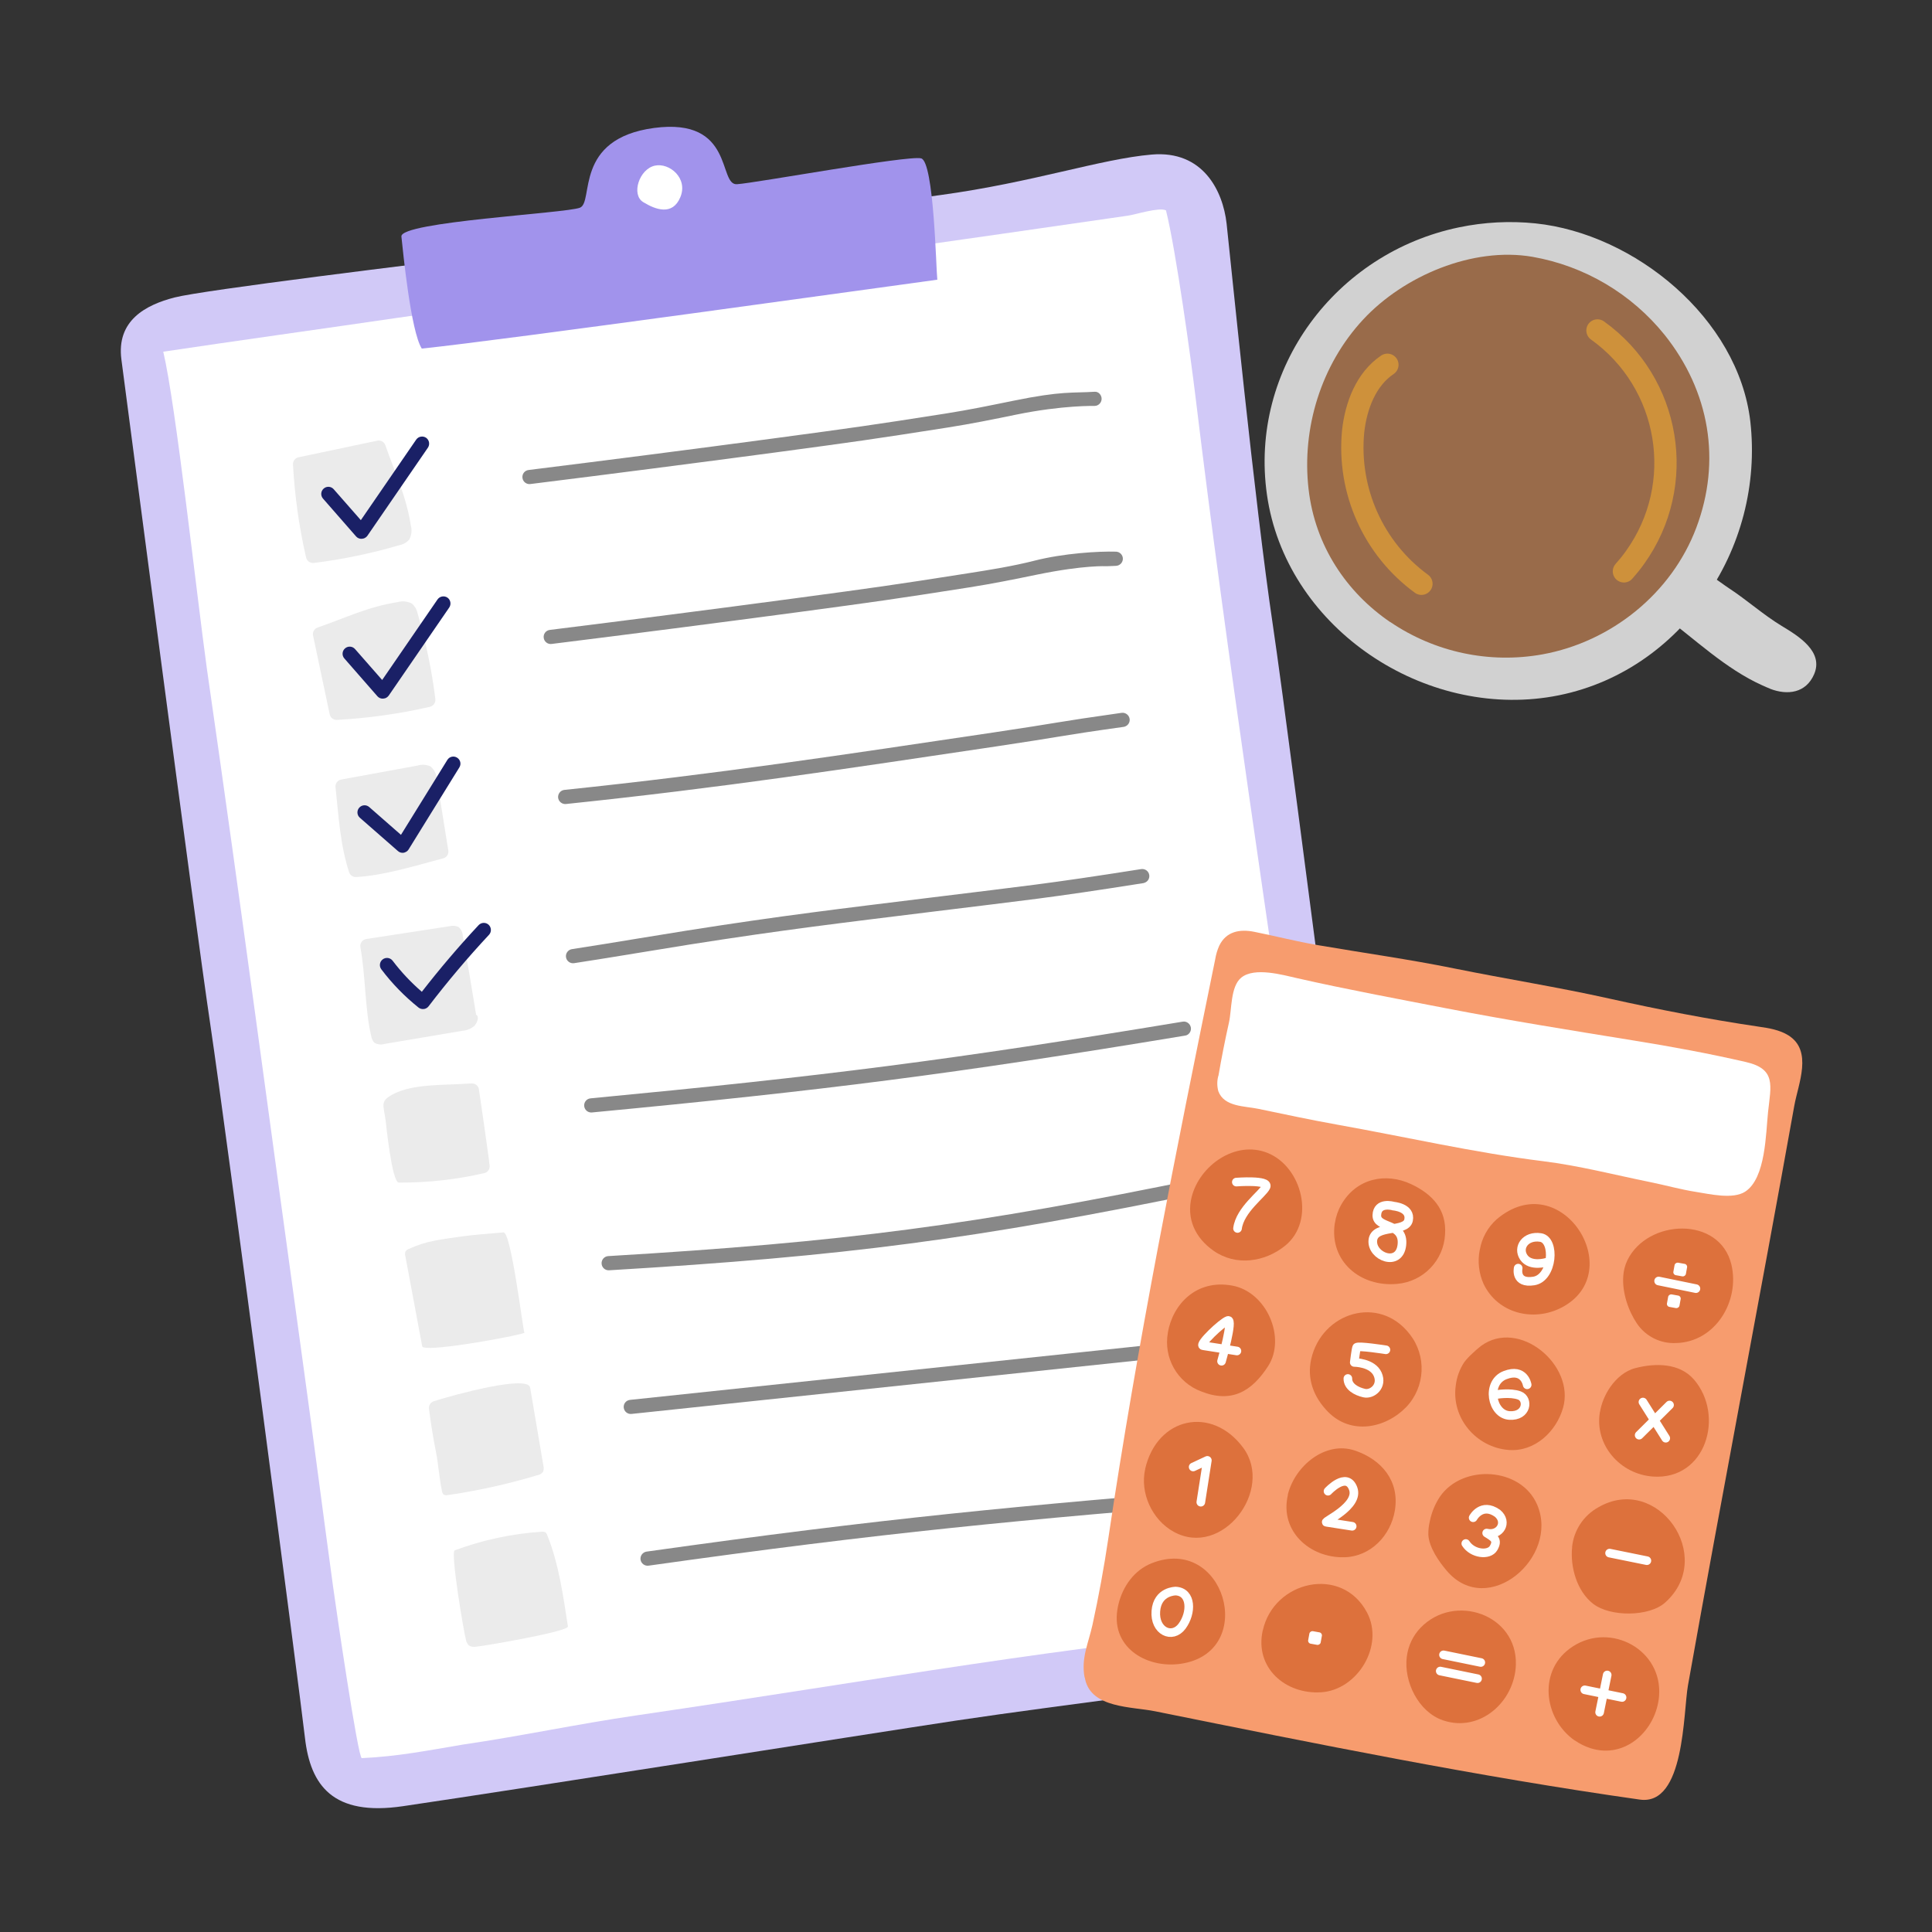 <?xml version="1.0" encoding="UTF-8"?>
<svg id="Colours" xmlns="http://www.w3.org/2000/svg" viewBox="0 0 260 260">
  <rect x="0" y="0" width="260" height="260" fill="#333333" stroke="none"/>
  <defs>
    <style>
      .cls-1 {
        fill: #d1c9f7;
      }

      .cls-2 {
        fill: #f79c6e;
      }

      .cls-3 {
        fill: #ebebeb;
      }

      .cls-4 {
        stroke: #ce913b;
        stroke-width: 3px;
      }

      .cls-4, .cls-5 {
        fill: none;
        stroke-linecap: round;
        stroke-linejoin: round;
      }

      .cls-5 {
        stroke: #fff;
        stroke-width: 1.16px;
      }

      .cls-6 {
        fill: #dd713c;
      }

      .cls-7 {
        fill: #fff;
      }

      .cls-8 {
        fill: #1a2066;
      }

      .cls-9 {
        fill: #888;
      }

      .cls-10 {
        fill: #996b4a;
      }

      .cls-11 {
        fill: #d1d1d1;
      }

      .cls-12 {
        fill: #a193ec;
      }
    </style>
  </defs>
  <g>
    <path class="cls-1" d="M68.55,34.01c-12.77,1.54-41.15,5.02-45.05,6.02-3.89,1-7.86,3.1-7.16,8.37.7,5.27,9.75,74.63,11.98,89.6,2.22,14.97,11.99,89.48,12.72,95.87.73,6.39,3.75,10.59,13.18,9.2,16.67-2.45,61.21-9.52,74.44-11.52,13.23-1.99,46.2-6.18,51.87-6.71s9.23-5.71,7.23-17.29c-2-11.59-14.04-107.19-16.47-123.46-2.43-16.27-5.73-49.6-6.22-54.01-.5-4.41-3.18-9.87-10.07-9.28-6.89.59-15.92,3.74-28.44,5.45-12.52,1.71-50.53,6.85-58.01,7.75Z"/>
    <g id="Path_5708-4" data-name="Path 5708-4">
      <path class="cls-7" d="M183.38,216.61c-1.59.84-5.78,1.82-7.58,1.85-34.91,3.29-55.53,7.32-90.29,12.41-7.75,1.13-15.42,2.77-23.17,3.9-4.78.8-8.8,1.61-13.65,1.83-.51.05-3.47-20.16-3.89-23.25-1.33-9.73-2.58-19.47-3.93-29.2-4.34-31.36-8.49-62.76-13.02-94.09-1.41-10.22-4.2-35.68-5.88-42.73,8.99-1.35,22.47-3.23,31.47-4.55,31.81-4.6,49.6-6.72,81.38-11.31,5.66-.82,11.33-1.64,16.99-2.45,1-.14,4.19-1.17,5.1-.71,1.35,5.36,3.4,20.33,3.94,24.81,4.34,35.9,9.91,71.63,14.96,107.43,1.27,9.04,2.51,18.09,3.7,27.14.63,4.82,2.56,11.53,3.88,28.93Z"/>
    </g>
    <g id="Path_5725-4" data-name="Path 5725-4">
      <path class="cls-3" d="M57.87,95.11c.47-.11.77-.56.72-1.03-.48-3.88-1.28-7.71-2.37-11.45-.1-.53-.36-1.02-.76-1.38-.59-.33-1.3-.41-1.95-.22-4.01.63-7.01,2.12-10.76,3.42-.45.15-.71.61-.62,1.07l2.24,10.62c.1.46.52.77.98.74,4.21-.23,8.4-.82,12.51-1.76Z"/>
    </g>
    <g id="Path_5726-4" data-name="Path 5726-4">
      <path class="cls-3" d="M59.65,115.51c.46-.12.76-.57.68-1.05l-1.52-9.49c-.02-.71-.33-1.37-.87-1.83-.55-.25-1.18-.29-1.76-.11l-10.27,1.88c-.48.09-.81.54-.76,1.02.43,3.95.61,7.68,1.83,11.45.13.4.51.67.94.65,3.83-.22,7.98-1.53,11.72-2.52Z"/>
    </g>
    <g id="Path_5727-4" data-name="Path 5727-4">
      <path class="cls-3" d="M64.07,136.54c-.57-3.54-1.17-7.08-1.79-10.61-.02-.45-.23-.88-.57-1.18-.36-.17-.77-.21-1.16-.11l-11.27,1.73c-.51.08-.86.56-.78,1.07,0,.01,0,.02,0,.04.69,3.74.61,8.35,1.45,11.93.05.35.2.67.44.92.41.24.9.3,1.35.16l10.47-1.77c.59-.04,1.14-.26,1.6-.63.41-.42.76-1.29.24-1.55Z"/>
    </g>
    <g id="Path_5728-4" data-name="Path 5728-4">
      <path class="cls-3" d="M65.82,156.21c-.34-2.51-1.06-7.58-1.37-9.61-.06-.46-.46-.79-.92-.79-.31,0-.62.02-.92.04-2.92.2-7.02,0-9.69,1.39-1.82.95-1.31,1.42-1.03,3.51.09.72.86,8.37,1.78,8.4,3.88.02,7.75-.41,11.52-1.28.46-.11.76-.56.7-1.03-.02-.18-.05-.39-.08-.62Z"/>
    </g>
    <g id="Path_5729-4" data-name="Path 5729-4">
      <path class="cls-3" d="M70.24,179.48c-2.38.63-13.26,2.56-13.42,1.7l-2.27-12.14c-.07-.22-.05-.45.04-.66.11-.14.25-.24.42-.3,2.38-1.09,4.17-1.25,6.73-1.63,1.99-.29,4-.42,6.01-.6,1.02-.09,2.51,12.3,2.82,13.52-.08.03-.19.06-.33.1Z"/>
    </g>
    <g id="Path_5730-4" data-name="Path 5730-4">
      <path class="cls-3" d="M71.34,186.71l1.79,10.56c.07.26.06.54-.05.8-.2.26-.49.43-.81.47-3.95,1.19-7.98,2.08-12.06,2.67-.17.04-.35.01-.5-.07-.13-.12-.21-.29-.23-.47-.38-1.79-.47-3.58-.82-5.33-.38-1.91-.69-3.83-.93-5.76-.06-.45.22-.87.65-1.01,2.91-.92,12.6-3.55,12.96-1.85Z"/>
    </g>
    <g id="Path_5731-4" data-name="Path 5731-4">
      <path class="cls-3" d="M73.55,206.39c.05.08.09.17.12.26,1.55,3.88,2.12,8.13,2.76,12.23.11.68-11.33,2.65-12.42,2.73-.31.05-.62,0-.89-.16-.21-.19-.35-.44-.4-.72-.3-.98-2.12-11.88-1.53-12.09,3.76-1.4,7.7-2.24,11.71-2.51.15-.02.31,0,.46.06.08.05.15.11.19.2Z"/>
    </g>
    <g>
      <g id="Path_5710-4" data-name="Path 5710-4">
        <path class="cls-9" d="M150.42,76.11c-.07.02-.15.03-.23.04l-1.24.05c-.14,0-3.05-.17-9.39,1.13-2.96.61-6.02,1.23-9.14,1.72-10.19,1.6-12.65,1.94-22.7,3.29l-.59.08c-10.9,1.45-21.97,2.88-32.9,4.24-.52.07-1-.31-1.06-.83-.07-.52.3-1,.83-1.06,10.92-1.36,21.99-2.78,32.89-4.24l.59-.08c10.04-1.35,12.49-1.68,22.66-3.28,3.07-.48,6.14-.97,9.05-1.71,3.94-1.01,8.68-1.29,11-1.22.51.02.92.44.92.95,0,.43-.29.8-.69.92Z"/>
      </g>
      <g id="Path_5711-4" data-name="Path 5711-4">
        <path class="cls-9" d="M151.35,97.79s-.09.02-.14.03c-9.01,1.26-8.27,1.31-17.15,2.63-20.57,3.06-36.89,5.56-57.9,7.75-.52.05-.99-.33-1.05-.85-.05-.52.32-1,.85-1.05,20.97-2.19,37.27-4.69,57.82-7.74,8.88-1.32,8.15-1.36,17.16-2.63.52-.07,1,.29,1.08.81.07.48-.23.92-.68,1.05Z"/>
      </g>
      <g id="Path_5712-4" data-name="Path 5712-4">
        <path class="cls-9" d="M153.97,118.82s-.08.02-.12.03c-12.85,2.03-15.73,2.28-28.1,3.81-12.36,1.53-20.18,2.44-33,4.46-2.27.36-4.52.73-6.76,1.1-2.93.48-5.84.96-8.73,1.4-.52.08-1.01-.28-1.09-.8-.08-.52.28-1.01.8-1.09,2.89-.44,5.79-.92,8.71-1.4,2.24-.37,4.5-.74,6.78-1.1,12.85-2.03,20.69-2.94,33.07-4.47,12.36-1.53,15.22-1.78,28.04-3.8.52-.08,1.01.27,1.09.79.08.48-.22.93-.67,1.06Z"/>
      </g>
      <g id="Path_5713-4" data-name="Path 5713-4">
        <path class="cls-9" d="M159.58,139.34s-.07.02-.11.03c-31.29,5.18-48.27,7.34-79.81,10.34-.52.05-.99-.33-1.04-.86s.33-.99.86-1.04c31.5-3,48.44-5.15,79.68-10.32.52-.09,1.01.27,1.1.79.08.48-.22.94-.67,1.07Z"/>
      </g>
      <g id="Path_5714-4" data-name="Path 5714-4">
        <path class="cls-9" d="M162.6,160.31s-.05.01-.08.02c-31.36,6.46-48.59,8.71-80.55,10.62-.53.03-.98-.37-1.01-.9-.03-.53.37-.98.9-1.01,31.87-1.9,49.01-4.14,80.28-10.58.52-.11,1.02.23,1.13.74.1.49-.19.97-.67,1.11Z"/>
      </g>
      <g id="Path_5715-4" data-name="Path 5715-4">
        <path class="cls-9" d="M169.03,201.91c-.06.02-.12.03-.19.04-32.11,2.63-49.68,4.26-81.56,8.75-.52.07-1-.29-1.08-.81-.07-.52.29-1,.81-1.08,31.92-4.5,49.53-6.13,81.67-8.76.52-.04.98.35,1.03.87.04.46-.26.87-.68.99Z"/>
      </g>
      <g id="Path_5716-4" data-name="Path 5716-4">
        <path class="cls-9" d="M161.74,182.16c-.05.02-.11.03-.16.03l-76.59,8.09c-.52.06-.99-.32-1.05-.84-.06-.52.31-.99.84-1.05l76.59-8.09c.52-.06.99.32,1.05.84.05.47-.24.89-.68,1.02Z"/>
      </g>
      <g id="Path_5710-4-2" data-name="Path 5710-4">
        <path class="cls-9" d="M147.55,54.59c-.07.02-.15.03-.23.04,0,0-4.29-.12-10.62,1.18-2.96.61-6.02,1.23-9.14,1.72-10.19,1.6-12.65,1.94-22.7,3.29l-.59.08c-10.9,1.45-21.97,2.88-32.9,4.24-.52.07-1-.31-1.06-.83-.07-.52.3-1,.83-1.06,10.92-1.36,21.99-2.78,32.89-4.24l.59-.08c10.04-1.35,12.49-1.68,22.66-3.28,3.07-.48,6.11-1.11,9.05-1.71,6.64-1.36,7.93-1.02,11-1.22.51-.03.92.44.92.95,0,.43-.29.8-.69.92Z"/>
      </g>
    </g>
    <g id="Path_5725-4-2" data-name="Path 5725-4">
      <path class="cls-3" d="M41.2,75.04c.11.47.56.77,1.03.72,3.88-.48,7.71-1.28,11.45-2.37.53-.1,1.02-.36,1.38-.76.33-.59.41-1.3.22-1.95-.63-4.01-2.12-7.01-3.42-10.76-.15-.45-.61-.71-1.07-.62l-10.62,2.24c-.46.1-.77.52-.74.98.23,4.21.82,8.4,1.76,12.51Z"/>
    </g>
    <g>
      <g id="Path_5732-4" data-name="Path 5732-4">
        <path class="cls-8" d="M51.77,93.98c-.07.02-.14.03-.21.04-.29.02-.58-.1-.77-.32l-4.45-5.09c-.35-.4-.31-1,.09-1.35.4-.35,1-.31,1.35.09l3.65,4.16,7.45-10.84c.3-.43.89-.54,1.33-.25.43.3.54.89.25,1.33l-8.14,11.85c-.13.18-.31.31-.52.38Z"/>
      </g>
      <g id="Path_5732-4-2" data-name="Path 5732-4">
        <path class="cls-8" d="M48.9,72.47c-.07.02-.14.03-.21.04-.29.02-.58-.1-.77-.32l-4.45-5.09c-.35-.4-.31-1,.09-1.35.4-.35,1-.31,1.35.09l3.65,4.16,7.45-10.84c.3-.43.89-.54,1.33-.25.43.3.54.89.25,1.33l-8.14,11.85c-.13.18-.31.31-.52.38Z"/>
      </g>
      <g id="Path_5733-4" data-name="Path 5733-4">
        <path class="cls-8" d="M54.44,114.73s-.08.02-.12.03c-.28.04-.56-.04-.77-.23l-5.12-4.48c-.4-.35-.44-.95-.09-1.35.35-.4.95-.44,1.35-.09l4.27,3.74,6.24-10.08c.27-.45.86-.59,1.31-.31.45.28.59.86.31,1.31l-6.83,11.04c-.12.2-.32.35-.54.41Z"/>
      </g>
      <g id="Path_5735-4" data-name="Path 5735-4">
        <path class="cls-8" d="M57.18,135.76s-.1.02-.15.03c-.25.03-.51-.04-.71-.2-1.87-1.5-3.56-3.23-5-5.14-.32-.42-.24-1.02.18-1.34.42-.32,1.02-.24,1.34.18,1.16,1.53,2.48,2.93,3.93,4.18,2.4-3.09,4.97-6.11,7.64-8.97.36-.38.96-.41,1.35-.05.38.36.41.96.05,1.35-2.86,3.06-5.59,6.3-8.13,9.62-.12.16-.3.28-.49.34Z"/>
      </g>
    </g>
    <g>
      <path class="cls-12" d="M56.76,46.91c-1.48-2.32-2.53-13.09-2.74-15.08s22.12-3.12,24.03-3.88-.9-9.27,9.97-10.73c10.88-1.45,8.58,7.74,11.16,7.57s23.05-3.92,24.78-3.48c1.74.44,2.01,15.01,2.18,16.33-6.1.82-58.3,8.13-69.38,9.27Z"/>
      <path class="cls-7" d="M88.14,22.29c1.95-.42,4.48,1.69,3.42,4.24-1.06,2.55-3.35,1.68-5,.67s-.54-4.46,1.58-4.91Z"/>
    </g>
  </g>
  <g id="Group_4082" data-name="Group 4082">
    <path id="Path_5889" data-name="Path 5889" class="cls-2" d="M145.96,225.74c-.49-2.58.51-4.59,1.06-7.07.84-3.85,1.55-7.72,2.13-11.62,3.87-26.06,9.11-52.14,14.39-77.97.1-.62.28-1.23.54-1.81.94-1.94,2.77-2.26,4.72-1.87,2.79.56,5.63,1.29,8.48,1.78,6.18,1.06,12.27,1.9,18.43,3.15,6.96,1.41,13.93,2.51,20.85,4.05,6.7,1.49,13.33,2.78,20.11,3.78,1.38.2,2.81.43,4,1.17,3.32,2.08,1.33,6.51.8,9.47-4.66,26.01-9.67,51.97-14.31,78.01-.65,3.64-.41,16.23-6.48,15.37-21.81-3.09-43.66-7.53-65.26-11.89-3.14-.63-8.51-.4-9.38-4.27-.02-.09-.04-.18-.05-.26Z"/>
    <path id="Path_5890" data-name="Path 5890" class="cls-7" d="M163.97,144.79c.41-2.41.89-4.81,1.42-7.19.39-1.74.19-4.85,1.66-6.04,1.79-1.45,5.61-.35,7.56.09,6.61,1.5,13.3,2.74,19.95,4.03,8.41,1.63,16.87,2.98,25.32,4.35,5.09.82,10.04,1.73,15.07,2.89,4.11.94,3.37,3.17,2.99,6.71-.31,2.89-.3,8.91-3.07,10.73-1.65,1.08-4.79.33-6.64.04-2.09-.33-4.13-.91-6.21-1.33-4.78-.97-9.5-2.2-14.35-2.8-9.25-1.15-18.49-3.27-27.66-4.91-3.58-.64-7.13-1.4-10.68-2.14-1.81-.38-4.58-.25-5.37-2.36-.18-.66-.19-1.35-.02-2.01v-.04Z"/>
    <path id="Path_5891" data-name="Path 5891" class="cls-6" d="M160.37,161.08c1.06-4.23,5.88-7.66,10.2-5.93,4.67,1.87,6.51,9.13,2.38,12.49-2.74,2.22-6.64,2.79-9.65.67-2.43-1.71-3.67-4.28-2.93-7.24Z"/>
    <path id="Path_5893" data-name="Path 5893" class="cls-6" d="M154.11,197.68c1.61-6.99,8.97-8.56,13.2-2.84,4.18,5.66-2.82,14.88-9.34,11.31-2.91-1.59-4.6-5.23-3.85-8.47Z"/>
    <path id="Path_5895" data-name="Path 5895" class="cls-6" d="M157.16,179.35c.66-3.82,3.83-7.23,8.67-6.34,4.65.85,7.27,7.03,4.84,10.82-2.21,3.43-4.93,5.05-9.02,3.42-3.21-1.19-5.1-4.53-4.48-7.9Z"/>
    <path id="Path_5897" data-name="Path 5897" class="cls-6" d="M150.52,215.88c.59-2.42,2.14-4.58,4.45-5.5,9.76-3.89,14.22,11.54,4.37,13.45-4.67.91-9.8-1.9-8.97-7.19.04-.26.09-.51.15-.76Z"/>
    <path id="Path_5899" data-name="Path 5899" class="cls-6" d="M199.15,168.18c.27-1.57,1.06-3.01,2.25-4.08,8.69-7.39,17.84,7.1,8.78,11.85-3.82,2-8.61.81-10.52-3.15-.65-1.45-.83-3.06-.52-4.61Z"/>
    <path id="Path_5901" data-name="Path 5901" class="cls-6" d="M192.43,204.67c.24-1.16.69-2.25,1.34-3.24,3.05-4.45,10.94-4,13.1,1.08,3.02,7.08-6.64,15.34-12.16,8.89-1.07-1.25-2.41-3.17-2.49-4.88-.01-.58.05-1.15.18-1.71.01-.05.02-.1.03-.15Z"/>
    <path id="Path_5903" data-name="Path 5903" class="cls-6" d="M195.91,186.45c.13-1.13.53-2.21,1.16-3.16.33-.42.7-.81,1.1-1.17.36-.35.74-.68,1.14-.99,5.14-3.77,12.68,2.59,11.04,8.33-.92,3.22-3.82,5.94-7.31,5.67-4.38-.33-7.75-4.3-7.13-8.68Z"/>
    <path id="Path_5905" data-name="Path 5905" class="cls-6" d="M189.32,222.97c.18-1.48.83-2.85,1.86-3.92,4.56-4.72,13.02-1.78,12.82,4.98-.15,4.98-4.85,9.18-9.82,7.48-3.31-1.13-5.29-5.23-4.86-8.54Z"/>
    <path id="Path_5906" data-name="Path 5906" class="cls-6" d="M179.64,164.62c.13-.88.42-1.73.86-2.5,2.02-3.55,5.99-4.37,9.41-2.76,2.85,1.34,4.79,3.41,4.56,6.74-.18,3.53-2.93,6.38-6.45,6.68-4.92.46-9.15-3.02-8.39-8.16Z"/>
    <path id="Path_5908" data-name="Path 5908" class="cls-6" d="M173.31,201.19v-.05c.95-3.88,5.07-7.27,9.03-5.93,3.59,1.21,6.02,4.09,5.38,8.04-.56,3.41-3.27,6.24-6.82,6.32-4.66.11-8.72-3.55-7.58-8.39Z"/>
    <path id="Path_5910" data-name="Path 5910" class="cls-6" d="M176.46,182.89c1.42-6.25,9.1-8.7,13.25-3.35,2.3,2.92,2.11,7.08-.44,9.79-2.81,2.91-7.45,3.83-10.56.66-1.92-1.96-2.86-4.42-2.25-7.1Z"/>
    <path id="Path_5912" data-name="Path 5912" class="cls-6" d="M169.94,219.43c1.47-6.7,10.64-8.83,14.03-2.42,2.35,4.45-1.27,10.42-6.18,10.73-4.82.3-8.96-3.31-7.86-8.31Z"/>
    <path id="Path_5913" data-name="Path 5913" class="cls-6" d="M218.45,171.74c.05-.74.23-1.46.55-2.13,2.72-5.6,12.43-5.99,14,.56,1.18,4.93-2.17,10.47-7.47,10.57-2.07.1-4.05-.89-5.22-2.6-1.16-1.7-2.02-4.17-1.86-6.4Z"/>
    <path id="Path_5916" data-name="Path 5916" class="cls-6" d="M211.56,208.22c.22-2.26,1.54-4.27,3.53-5.37,7.95-4.62,15.92,6.66,8.99,12.82-2.16,1.93-7.39,1.93-9.66.18-2.23-1.71-3.12-4.99-2.85-7.63Z"/>
    <path id="Path_5917" data-name="Path 5917" class="cls-6" d="M215.32,190.01c.21-1.21.69-2.35,1.39-3.36.83-1.18,1.98-2.18,3.38-2.54,2.68-.69,5.94-.71,7.89,1.56,4.13,4.81,1.63,13.52-5.52,13.04-4.41-.3-7.91-4.25-7.15-8.7Z"/>
    <path id="Path_5918" data-name="Path 5918" class="cls-6" d="M211.91,234.22c-4.21-2.94-5.05-9.58-.2-12.68,5.13-3.28,12.05.52,11.56,6.71-.37,4.59-4.54,8.53-9.24,7.01-.75-.24-1.46-.6-2.11-1.05Z"/>
    <rect id="Rectangle_3193" data-name="Rectangle 3193" class="cls-7" x="176.13" y="219.6" width="1.71" height="1.71" rx=".4" ry=".4" transform="translate(-71.53 355.24) rotate(-79.72)"/>
    <polyline class="cls-5" points="160.57 197.42 162.48 196.53 161.6 202.16"/>
    <path class="cls-5" d="M178.72,200.68s2.5-2.72,3.38-.36-4.03,4.47-3.6,4.54l3.47.54"/>
    <path class="cls-5" d="M198.25,204.25s1.14-2.11,3.27-.6c1.44,1.19.33,3.08-1.45,2.66.97.6,1.56.91.94,2s-2.86.81-3.75-.59"/>
    <path class="cls-5" d="M164.39,183.19s1.64-5.73.86-5.49c-.78.25-3.99,3.3-3.34,3.4l4.55.71"/>
    <path class="cls-5" d="M186.51,181.65s-3.83-.6-3.94-.32-.32,2.02-.32,2.02c0,0,2.44,0,3.15,1.59.71,1.6-.73,2.78-1.8,2.54-1.07-.24-2.23-.87-2.21-1.97"/>
    <path class="cls-5" d="M205.52,186.36s-.38-2.31-2.98-1.3c-2.6,1.01-1.8,5.28.59,5.43,2.39.15,2.61-2.22,1.35-2.69s-3.16-.12-3.16-.12"/>
    <path class="cls-5" d="M166.38,159.08s4.45-.34,4,.63c-.45.97-3.51,3.07-3.84,5.61"/>
    <path class="cls-5" d="M187.48,162.3s-2.12-.61-2.19,1.23,3.7.95,3.37,4c-.33,3.05-4.12,1.57-3.91-.61.21-2.19,4.46-1,4.81-2.72s-2.07-1.89-2.07-1.89Z"/>
    <path class="cls-5" d="M204.31,170.66s-.48,2.14,2.1,1.73,2.94-5.53.92-5.85-3.17,1.34-2.27,2.67,3.07.66,3.07.66"/>
    <path class="cls-5" d="M158.23,214.12s-2.47-.02-2.68,2.69,2.21,3.82,3.53,2.03c1.32-1.79,1.31-4.6-.85-4.72Z"/>
    <g>
      <line class="cls-5" x1="224.68" y1="189.08" x2="220.59" y2="193.14"/>
      <line class="cls-5" x1="221.1" y1="188.68" x2="224.17" y2="193.55"/>
    </g>
    <g>
      <rect id="Rectangle_3193-2" data-name="Rectangle 3193" class="cls-7" x="224.41" y="174.28" width="1.71" height="1.71" rx=".4" ry=".4" transform="translate(12.73 365.51) rotate(-79.72)"/>
      <rect id="Rectangle_3193-3" data-name="Rectangle 3193" class="cls-7" x="225.28" y="170.01" width="1.71" height="1.71" rx=".4" ry=".4" transform="translate(17.64 362.86) rotate(-79.72)"/>
      <line class="cls-5" x1="223.21" y1="172.39" x2="228.23" y2="173.42"/>
    </g>
    <g>
      <line class="cls-5" x1="194.26" y1="222.7" x2="199.28" y2="223.73"/>
      <line class="cls-5" x1="193.82" y1="224.88" x2="198.84" y2="225.91"/>
    </g>
    <line class="cls-5" x1="216.61" y1="209.01" x2="221.63" y2="210.03"/>
    <g>
      <line class="cls-5" x1="213.27" y1="227.41" x2="218.29" y2="228.44"/>
      <line class="cls-5" x1="215.27" y1="230.43" x2="216.29" y2="225.41"/>
    </g>
  </g>
  <g id="Group_4084" data-name="Group 4084">
    <path id="Path_5939" data-name="Path 5939" class="cls-11" d="M229.31,80.69c-4.91,6.86-12.3,11.86-21.13,13.16-17.3,2.54-35.19-9.78-37.68-27.28-2.41-16.96,9.27-32.55,25.87-35.98,3.37-.7,6.83-.88,10.25-.53,13.38,1.39,27.31,12.79,28.93,26.65.96,8.49-1.27,17.04-6.25,23.99Z"/>
    <path id="Path_5940" data-name="Path 5940" class="cls-10" d="M187.09,83.72c-5.87-4-10.12-10.27-10.99-17.91-.94-8.2,1.7-16.73,7.34-22.8,5.46-5.89,14.77-9.83,22.79-8.45,7.01,1.23,13.33,4.97,17.79,10.51,6.06,7.6,7.65,16.95,4.26,25.95-3.33,8.84-11.45,15.36-20.7,17.04-7.13,1.29-14.49-.28-20.48-4.35Z"/>
    <path id="Path_5941" data-name="Path 5941" class="cls-11" d="M238.21,92.68c-.34-.13-.68-.28-1.01-.43-5.02-2.25-9.12-6.26-13.53-9.54-.11-.07-.2-.17-.27-.28-.04-.12-.03-.25.02-.36.62-1.73,1.61-5.53,4.02-5.68,1.56-.09,3.88,1.89,5.26,2.79,2.41,1.58,4.62,3.57,7.08,5.06,2.31,1.39,5.67,3.47,4.35,6.51-1.09,2.51-3.55,2.86-5.93,1.94Z"/>
    <path id="Path_5942" data-name="Path 5942" class="cls-4" d="M214.98,44.47c9.84,7.04,12.1,20.73,5.05,30.56-.46.65-.96,1.26-1.49,1.86"/>
    <path id="Path_5943" data-name="Path 5943" class="cls-4" d="M186.71,49.09c-2.88,1.94-4.23,5.51-4.61,8.96-.77,7.98,2.72,15.78,9.19,20.51"/>
  </g>
</svg>